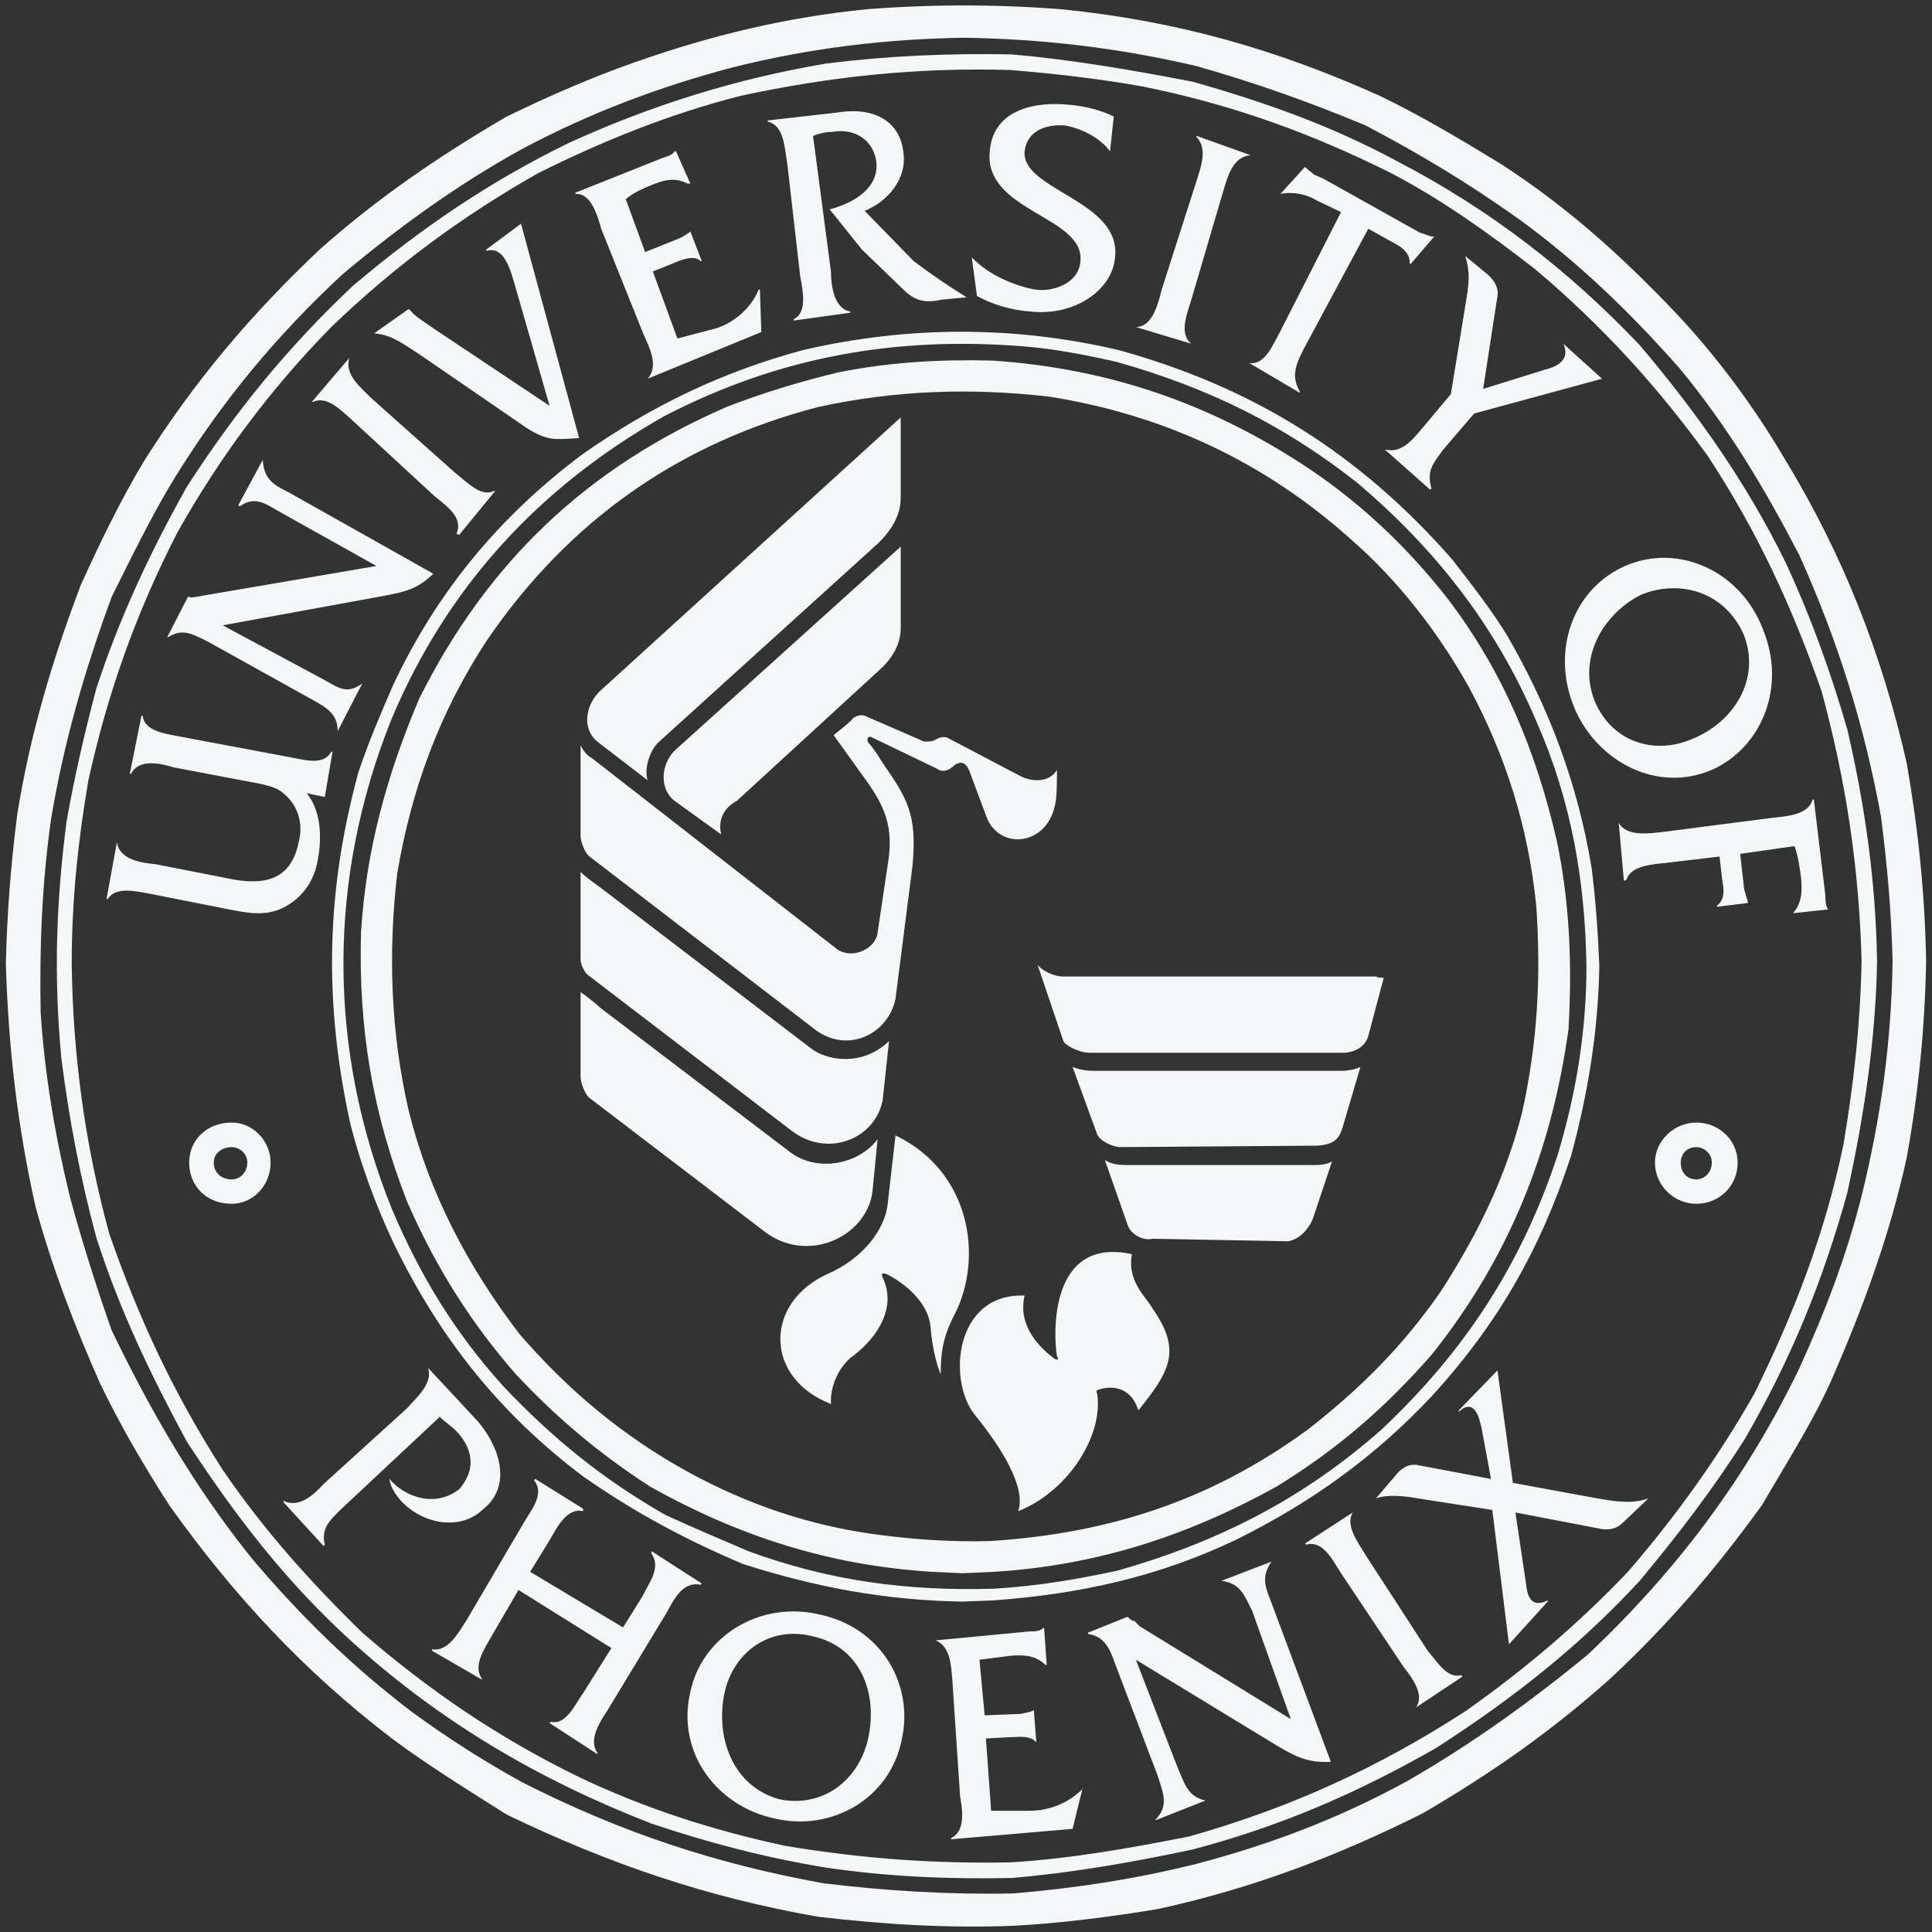 <?xml version="1.0" encoding="UTF-8"?> <svg xmlns="http://www.w3.org/2000/svg" width="120" height="120" viewBox="0 0 120 120" fill="none"><rect x="0" y="0" width="120" height="120" fill="#333333" stroke="none"/><g clip-path="url(#clip0_1722_11446)"><path fill-rule="evenodd" clip-rule="evenodd" d="M105.353 71.25C105.845 71.25 106.323 71.649 106.323 72.207C106.323 72.853 105.845 73.254 105.353 73.254C104.798 73.254 104.395 72.853 104.395 72.207C104.396 71.65 104.798 71.25 105.353 71.25ZM105.353 69.724C106.803 69.724 107.929 70.849 107.929 72.208C107.929 73.655 106.803 74.77 105.353 74.77C103.995 74.77 102.793 73.655 102.793 72.208C102.793 70.849 103.995 69.724 105.353 69.724ZM14.402 71.25C14.881 71.25 15.36 71.649 15.36 72.207C15.36 72.853 14.881 73.254 14.402 73.254C13.757 73.254 13.278 72.853 13.278 72.207C13.278 71.65 13.757 71.25 14.402 71.25ZM14.402 69.724C15.684 69.724 16.809 70.849 16.809 72.208C16.809 73.655 15.684 74.77 14.402 74.77C12.799 74.77 11.751 73.655 11.751 72.208C11.752 70.849 12.799 69.724 14.402 69.724ZM61.728 97.629C68.145 97.23 73.759 95.392 79.284 92.338C83.063 90.009 85.947 87.524 88.909 84.16C93.723 78.144 96.374 71.482 97.421 63.94C97.655 59.928 97.499 56.085 96.698 52.231C95.417 46.694 93.411 41.803 89.958 37.236C87.395 33.949 84.342 31.053 80.734 28.735C74.874 24.96 68.701 22.874 61.638 22.396C58.43 22.318 55.389 22.474 52.102 23.121C49.773 23.677 47.368 24.401 45.116 25.282C36.461 29.047 30.278 34.906 26.032 43.407C24.027 48.142 22.735 52.8 22.423 57.923C22.256 63.862 23.137 69.153 25.309 74.691C27.068 78.702 29.24 82.154 32.048 85.364C34.61 88.092 37.174 90.255 40.382 92.338C45.841 95.39 51.455 97.228 57.873 97.628L59.799 97.718L61.728 97.629ZM61.561 95.714C69.025 95.225 75.275 93.139 81.213 88.806C84.5 86.245 87.151 83.592 89.479 80.228C91.809 76.618 93.489 73.165 94.527 69.155C95.495 64.832 95.729 60.654 95.418 56.243C94.926 51.429 93.569 47.017 91.24 42.684C89.312 39.242 86.828 36.034 83.864 33.46C78.485 28.647 72.234 25.76 65.171 24.636C60.279 24.079 55.623 24.234 50.811 25.282C42.154 27.533 35.336 32.345 30.279 39.72C27.315 44.211 25.543 49.023 24.664 54.314C24.106 59.217 24.262 64.106 25.387 68.997C26.669 74.133 29.074 78.702 32.283 82.879C35.336 86.399 38.699 89.207 42.789 91.457C46.488 93.463 50.252 94.744 54.42 95.31C56.827 95.624 59.154 95.791 61.561 95.714Z" fill="#F4F7F8"></path><path fill-rule="evenodd" clip-rule="evenodd" d="M44.794 51.83L41.909 49.748C40.951 49.024 41.029 47.497 41.909 46.617L55.946 33.95V38.918C55.946 39.319 55.946 40.444 54.587 41.648L45.762 49.747C45.44 49.902 44.482 50.548 44.794 51.83ZM40.226 48.465L37.095 46.058C36.215 45.335 36.293 43.975 37.174 43.008L55.945 25.927V30.819C55.945 31.297 55.945 32.345 54.586 33.704L40.951 46.058C40.382 46.537 39.981 47.742 40.226 48.465ZM54.509 70.758C53.305 72.363 50.654 72.853 48.972 71.481L37.262 62.58C36.94 62.258 36.294 61.779 36.06 61.622V66.914C36.06 67.148 36.294 67.949 36.616 68.196L47.446 76.462C50.097 78.545 53.784 76.863 54.186 74.055L54.509 70.758ZM55.221 64.665C53.54 66.269 51.379 65.867 50.409 65.144L37.175 55.038C36.94 54.883 36.294 54.404 36.06 54.159V59.617C36.06 59.852 36.294 60.42 36.538 60.575L49.127 70.201C51.379 71.96 54.342 70.758 54.821 68.352L55.221 64.665ZM36.06 46.294V51.908C36.06 52.232 36.294 52.955 36.616 53.201L50.731 64.029C52.815 65.466 55.221 64.106 55.623 62.024L56.669 53.836C56.993 50.549 56.347 49.59 54.741 47.263C54.508 46.863 54.184 46.383 53.94 46.138C53.782 45.892 53.94 45.659 54.184 45.814L58.195 47.742C58.518 47.987 58.918 47.897 59.319 47.496C59.721 47.262 60.033 47.34 60.277 48.064L61.324 50.872C62.205 52.799 64.934 52.475 65.492 50.148C65.648 49.59 65.648 48.866 65.648 47.819C65.246 48.544 64.212 48.622 63.409 48.221L58.831 45.814C58.596 45.736 58.352 45.814 58.195 45.892C57.951 46.058 57.794 46.058 57.394 46.058L53.705 44.454C53.461 44.377 53.215 44.454 52.982 44.611C52.815 44.856 51.778 45.659 51.778 45.659L53.617 48.222C54.91 49.992 55.545 51.273 55.143 53.68L54.509 57.924C54.42 58.894 52.983 59.618 52.013 58.971L36.773 47.096C36.461 46.939 36.215 46.616 36.06 46.294ZM68.624 72.05L70.061 76.138C70.228 76.618 70.951 77.096 71.587 76.941L80.009 77.097C80.887 76.941 81.457 76.061 81.613 75.492L82.738 72.127C82.415 72.362 81.858 72.362 81.613 72.362H70.061C69.659 72.363 69.102 72.363 68.624 72.05ZM66.619 66.268L68.144 70.446C68.299 70.847 69.102 71.249 69.581 71.249L81.858 71.159C82.738 71.08 83.14 70.848 83.385 70.045L84.499 66.268C84.188 66.435 83.618 66.513 83.385 66.513H68.054C67.822 66.513 67.175 66.513 66.619 66.268ZM64.446 59.928L66.05 64.665C66.14 64.909 67.02 65.388 67.655 65.388H83.542C84.343 65.311 84.823 64.908 84.988 64.34L85.947 60.73C85.792 60.73 85.548 60.73 85.467 60.653H65.972C65.649 60.654 64.847 60.42 64.446 59.928ZM65.493 84.394C65.65 84.484 65.817 84.484 65.65 84.239C65.416 82.879 65.17 76.773 70.306 77.899C69.984 79.58 71.186 80.549 71.588 81.275C73.435 83.914 72.634 85.197 70.707 87.601C70.151 85.842 68.624 86.165 68.222 86.32C68.145 86.32 68.055 86.398 68.145 86.565C68.547 89.049 66.452 92.581 63.242 93.863C63.733 92.414 62.284 90.007 60.524 87.847C58.831 85.684 59.32 80.304 63.643 80.471C63.242 82.077 64.212 83.437 65.493 84.394ZM55.623 70.524C60.279 72.763 61.081 78.066 59.321 81.586C58.598 82.957 58.43 83.915 58.43 85.364C58.118 84.639 57.873 83.437 57.794 82.39C57.627 80.707 55.869 79.504 54.988 79.103C54.742 79.103 54.742 79.103 54.822 79.349C55.712 81.188 54.51 83.035 53.061 84.161C52.338 84.64 51.535 85.844 51.613 87.204C47.447 85.598 47.447 80.876 51.457 79.103C53.463 78.225 54.989 76.464 55.144 74.693L55.623 70.524Z" fill="#F4F7F8"></path><path fill-rule="evenodd" clip-rule="evenodd" d="M62.843 116.645C66.621 116.322 70.307 115.676 74.072 114.875C79.532 113.438 84.344 111.353 89.236 108.547C93.969 105.495 98.059 102.287 101.836 98.196C104.243 95.31 106.325 92.581 108.332 89.451C111.216 84.484 113.223 79.58 114.748 74.055C115.784 69.243 116.507 64.585 116.587 59.696C116.507 54.804 115.873 50.225 114.748 45.335C113.701 41.725 112.497 38.361 110.893 34.906C108.486 30.017 105.445 25.682 101.836 21.427C97.424 16.781 92.523 13.005 86.829 10.041C82.663 7.791 78.574 6.352 74.073 5.073C70.308 4.348 66.542 3.702 62.844 3.378C58.922 3.301 55.145 3.468 51.302 3.947C45.687 4.905 40.551 6.509 35.416 8.838C30.447 11.243 26.113 14.207 21.935 17.738C17.848 21.594 14.639 25.527 11.597 30.249C9.347 34.26 7.419 38.36 5.982 42.772C5.259 45.491 4.613 48.297 4.134 51.028C3.486 56.007 3.331 60.653 3.81 65.711C4.289 69.555 5.012 73.254 5.982 76.863C7.419 81.353 9.347 85.364 11.597 89.529C14.639 94.186 17.77 98.273 21.935 102.04C27.472 107.021 33.488 110.552 40.474 113.27C44.084 114.474 47.448 115.364 51.303 116C55.144 116.568 58.92 116.724 62.843 116.645ZM62.764 115.676C66.541 115.444 70.152 114.796 73.838 114.072C80.089 112.311 85.548 109.827 91.006 106.295C94.771 103.644 98.059 100.838 101.111 97.627C104.152 94.108 106.726 90.498 108.965 86.565C111.46 81.507 113.376 76.539 114.501 71.079C115.148 67.237 115.548 63.626 115.627 59.695C115.471 53.912 114.669 48.543 113.141 42.927C111.293 37.636 109.132 32.979 106.08 28.333C102.949 24 99.505 20.223 95.329 16.702C92.522 14.53 89.636 12.448 86.428 10.764C81.459 8.28 76.569 6.508 71.031 5.384C68.381 4.905 65.572 4.581 62.764 4.347C56.915 4.18 51.612 4.748 45.998 5.952C41.586 7.077 37.42 8.758 33.409 10.764C28.753 13.405 24.585 16.458 20.575 20.312C16.81 24.156 13.679 28.334 11.026 33.058C8.464 38.039 6.693 43.007 5.491 48.464C4.855 52.153 4.454 55.917 4.454 59.851C4.532 65.543 5.257 71.003 6.783 76.617C8.623 81.909 10.794 86.565 13.835 91.3C16.409 95.066 19.294 98.273 22.502 101.406C26.669 105.016 30.925 107.901 35.816 110.305C39.982 112.311 44.237 113.671 48.727 114.641C53.54 115.444 57.952 115.765 62.764 115.676Z" fill="#F4F7F8"></path><path fill-rule="evenodd" clip-rule="evenodd" d="M61.728 99.402C67.097 99.001 71.912 97.953 76.8 95.624C81.458 93.306 85.391 90.5 88.999 86.645C93.01 82.234 95.651 77.666 97.578 71.805C98.625 67.951 99.26 64.106 99.338 60.019C99.26 58.013 99.104 55.841 98.859 53.913C97.979 48.623 96.22 43.976 93.568 39.398C92.521 37.716 91.315 36.189 90.203 34.752C84.5 28.245 77.924 24.08 69.504 21.75C63.008 20.224 56.424 20.224 49.852 21.75C44.794 23.122 40.471 25.204 36.136 28.245C31.001 32.101 27.147 36.757 24.428 42.529C23.625 44.377 22.902 46.058 22.256 47.987C20.251 55.362 20.094 62.258 21.777 69.878C22.423 72.363 23.303 74.769 24.428 77.176C27.314 83.113 31.001 87.769 36.214 91.701C39.424 93.941 42.553 95.623 46.163 97.149C50.73 98.598 54.987 99.401 59.798 99.478L61.728 99.402ZM61.728 98.677C64.368 98.521 66.774 98.121 69.426 97.552C75.598 95.791 80.888 93.14 85.792 88.807C90.917 83.993 94.526 78.546 96.775 71.65C97.902 67.874 98.537 64.03 98.537 60.02C98.457 54.639 97.578 49.67 95.417 44.78C92.921 38.919 89.234 34.184 84.343 30.019C79.776 26.408 75.041 24.08 69.349 22.476C67.577 22.075 65.571 21.673 63.644 21.518C55.623 20.87 48.404 22.152 41.273 25.839C33.486 30.251 27.794 36.433 24.34 44.611C20.329 54.559 20.329 65.144 24.34 75.091C26.11 79.27 28.273 82.79 31.247 86.088C34.366 89.375 37.42 91.859 41.352 94.109C43.112 94.912 44.795 95.624 46.488 96.349C51.535 98.197 56.347 98.834 61.728 98.677Z" fill="#F4F7F8"></path><path fill-rule="evenodd" clip-rule="evenodd" d="M63.009 119.611C65.895 119.455 69.025 119.054 71.911 118.575C77.847 117.283 83.064 115.276 88.354 112.636C92.61 110.152 96.298 107.579 99.983 104.291C103.594 100.928 106.558 97.474 109.454 93.463C110.891 90.979 112.495 88.495 113.699 85.843C115.703 81.276 117.385 76.697 118.433 71.884C119.161 67.861 119.562 63.785 119.635 59.697C119.558 55.52 119.156 51.596 118.433 47.419C116.907 40.679 114.499 34.508 110.891 28.569C108.963 25.282 106.646 22.152 104.073 19.423C100.631 15.814 97.332 12.849 93.244 10.197C90.758 8.683 88.353 7.234 85.701 5.953C79.284 3.068 73.113 1.297 65.895 0.572C61.89 0.26 57.867 0.26 53.862 0.572C48.894 1.063 44.236 2.176 39.423 3.869C36.695 4.827 34.131 5.953 31.48 7.234C27.235 9.718 23.459 12.292 19.849 15.502C15.604 19.512 12.072 23.678 8.942 28.647C7.494 31.053 6.213 33.704 5.009 36.356C3.25 41.002 1.879 45.579 1.077 50.548C0.676 53.635 0.438 56.74 0.364 59.851C0.52 65.064 1.077 69.878 2.202 74.936C3.25 78.78 4.687 82.478 6.213 85.92C7.493 88.571 8.941 91.056 10.546 93.54C14.556 99.155 18.891 103.811 24.339 107.979C26.589 109.659 29.073 111.186 31.48 112.712C37.82 115.765 43.914 117.848 50.81 119.052C54.91 119.533 58.919 119.777 63.009 119.611ZM62.93 117.605C66.775 117.283 70.462 116.725 74.317 115.767C78.885 114.565 83.141 112.96 87.395 110.631C91.317 108.381 95.015 105.74 98.624 102.767C104.151 97.552 108.485 91.782 111.771 84.963C113.376 81.432 114.668 78.067 115.626 74.291C116.83 69.4 117.475 64.743 117.553 59.697C117.476 56.645 117.231 53.836 116.83 50.706C115.783 45.013 114.179 39.876 111.772 34.508C109.61 30.34 107.361 26.564 104.319 22.875C101.267 19.424 98.058 16.303 94.293 13.575C91.24 11.402 88.2 9.564 84.823 7.793C81.381 6.355 78.005 5.153 74.317 4.105C69.505 2.98 64.848 2.424 59.879 2.344C54.988 2.423 50.331 2.979 45.518 4.183C40.951 5.387 36.696 6.99 32.451 9.24C28.518 11.403 24.831 14.054 21.299 17.017C17.209 20.793 13.756 24.961 10.793 29.773C9.422 32.023 8.141 34.664 6.937 37.07C5.256 41.65 3.974 46.06 3.173 50.873C2.605 54.884 2.448 58.816 2.525 62.905C2.772 66.671 3.406 70.525 4.375 74.458C5.089 77.097 5.979 79.906 6.937 82.635C9.422 87.77 12.073 92.34 15.604 96.751C18.647 100.362 21.854 103.491 25.541 106.297C27.745 107.917 30.053 109.391 32.45 110.709C38.621 113.84 44.481 115.767 51.132 116.972C55.066 117.451 58.919 117.683 62.93 117.605Z" fill="#F4F7F8"></path><path fill-rule="evenodd" clip-rule="evenodd" d="M94.771 98.274C94.848 99 95.015 99.958 96.13 99.402V99.479L93.724 102.13L92.689 93.785L88.031 93.062C87.151 92.906 86.193 92.816 85.468 93.062L86.906 91.38C87.395 90.979 87.63 90.979 87.952 90.979L92.61 91.86L92.042 88.806C91.886 88.004 91.564 86.802 90.605 87.692V87.603L93.01 85.118L93.968 92.104L99.183 93.062C100.141 93.219 101.344 93.463 102.391 93.062L100.787 94.588C100.307 95.067 99.74 94.989 99.585 94.989L94.125 93.942L94.771 98.274ZM83.296 97.718C82.818 96.995 82.182 95.623 81.135 95.947L81.058 95.87L84.021 93.942C83.541 94.745 84.343 95.79 84.823 96.593L88.677 102.532C89.234 103.166 89.879 104.291 90.759 104.047L90.838 104.136L87.951 106.052C88.51 105.251 87.707 104.214 87.15 103.49L83.296 97.718ZM73.191 109.907C73.593 110.785 73.759 111.589 74.874 111.834L71.831 113.038H71.754C72.634 112.158 72.234 111.355 71.912 110.307L69.259 103.334C68.947 102.443 68.625 101.64 67.577 101.486V101.408L69.984 100.439H70.061C70.228 100.605 70.306 100.683 70.461 100.683L70.783 101.007L80.176 106.777L77.769 100.037C77.279 99.079 77.046 98.356 75.921 98.198H75.842L78.973 96.996C78.327 97.954 78.573 98.522 78.973 99.558L82.661 109.429C81.213 109.507 80.489 109.106 79.374 108.46L70.552 103.09L73.191 109.907ZM61.561 112.469H63.968C65.17 112.469 66.373 111.99 67.252 111.11V111.032L66.619 113.594L59.076 114.24V114.163C59.956 113.761 59.799 112.469 59.633 111.589L59.153 104.37C59.076 103.567 59.076 102.288 58.118 101.886L63.968 101.328C64.29 101.328 64.613 101.328 64.848 101.083L65.015 103.412H64.935C64.368 102.843 63.643 102.766 62.763 102.843C62.039 102.933 61.483 103.01 60.837 103.089L61.159 106.542L63.41 106.453C63.643 106.376 63.968 106.376 64.213 106.219L64.369 108.224C63.968 107.745 63.243 107.902 62.686 107.902L61.238 107.98L61.561 112.469ZM44.962 105.339C44.483 107.98 45.518 110.954 48.404 111.755C51.133 112.312 53.385 110.553 53.941 107.902C54.509 105.172 53.462 102.287 50.498 101.639C47.768 100.928 45.441 102.687 44.962 105.339ZM56.023 107.98C55.31 111.755 51.612 113.761 48.169 112.96C44.56 112.235 41.986 108.86 42.878 105.094C43.59 101.639 47.199 99.402 50.899 100.28C54.742 101.083 56.748 104.614 56.023 107.98ZM32.204 98.756L30.523 101.639C30.122 102.365 29.32 103.489 29.955 104.291H29.877L26.836 102.532V102.442C27.871 102.609 28.517 101.328 28.997 100.604L32.528 94.588C32.929 93.865 33.888 92.816 33.164 91.936L33.251 91.86L36.215 93.708V93.865C35.257 93.618 34.61 94.823 34.209 95.546L32.929 97.628L38.699 101.083L39.903 99.155C40.225 98.431 41.105 97.396 40.471 96.516V96.349L43.59 98.354L43.512 98.431C42.387 98.197 41.831 99.402 41.429 100.126L37.741 106.219C37.262 106.944 36.538 108.057 37.095 108.86V108.949L34.132 107.021L34.209 106.944C35.169 107.177 35.736 105.818 36.215 105.171L37.976 102.365L32.204 98.756ZM29.72 88.328C31.247 90.176 31.648 92.416 30.044 93.708C28.595 95.144 26.19 94.665 24.831 93.139C24.584 92.816 24.262 92.416 24.183 91.859C25.23 93.061 27.068 93.618 28.517 92.504C29.642 91.212 29.32 89.93 28.351 88.895C28.039 88.571 27.637 88.326 27.315 88.002L21.22 93.706C20.496 94.419 19.928 94.91 20.174 95.946L20.094 96.023L17.61 93.304V93.217C18.568 93.706 19.526 92.815 20.094 92.179L25.31 87.445C25.866 86.799 26.913 85.919 26.59 84.961L29.72 88.328ZM103.438 53.601C102.714 53.68 101.266 53.758 101.031 54.638L100.864 54.716L100.543 51.107C101.031 51.998 102.469 51.753 103.271 51.676L110.09 50.795C110.892 50.706 112.34 50.629 112.575 49.67H112.663L113.376 55.607C113.376 55.841 113.376 56.243 113.543 56.488L111.37 56.722C111.939 56.086 111.939 55.285 111.862 54.482C111.772 53.836 111.695 53.202 111.46 52.554L108.085 53.035L108.33 55.207C108.407 55.519 108.485 55.764 108.564 56.009V56.086L106.647 56.321V56.243C107.205 55.841 107.048 55.119 106.958 54.56L106.803 53.202L103.438 53.601ZM101.989 36.913C99.662 38.04 97.979 40.768 99.026 43.486C100.064 46.059 102.714 46.939 105.12 45.892C107.682 44.856 109.364 42.204 108.329 39.476C107.205 36.835 104.473 35.954 101.989 36.913ZM106.323 47.819C102.948 49.268 99.26 47.34 97.824 44.054C96.297 40.523 97.656 36.59 100.942 35.153C104.24 33.705 108.162 35.465 109.531 39.164C110.969 42.773 109.364 46.46 106.323 47.819ZM89.635 27.933C89 28.814 88.6 29.215 88.91 30.34L88.833 30.418L86.027 27.933H86.104C87.151 28.168 87.875 27.132 88.432 26.486L90.115 24.481L91.085 18.543C91.24 17.585 91.317 16.861 91.006 15.901L92.365 17.016C92.844 17.417 93.09 17.907 93.011 18.386L92.12 24.157L95.975 22.955C96.62 22.798 97.579 22.397 97.101 21.35L99.505 23.524L91.564 25.683L89.635 27.933ZM80.978 21.672C80.489 22.63 80.177 23.354 80.734 24.324V24.402L77.602 22.553H77.68C78.572 22.63 79.051 21.428 79.451 20.714L83.295 13.172L81.781 12.449C81.134 12.047 80.254 11.89 79.529 12.047L81.056 10.364L81.133 10.443C81.29 10.599 81.457 10.688 81.613 10.843L82.181 11.089L88.198 14.454C88.509 14.531 88.832 14.698 88.999 14.698H89.079L87.629 16.38H87.552C87.629 15.657 86.905 15.255 86.426 15.01L84.987 14.207L80.978 21.672ZM74.317 11.245C74.563 10.443 75.041 9.239 74.317 8.516V8.438L77.68 9.641C76.568 9.718 76.245 11 75.999 11.803L73.994 18.62C73.759 19.423 73.191 20.714 73.994 21.349L70.552 20.313H70.629C71.588 20.224 71.911 18.943 72.156 17.985L74.317 11.245ZM68.946 9.396C68.299 8.516 67.098 7.959 66.14 7.792C65.093 7.713 63.81 8.037 63.643 9.396C63.41 11.803 69.659 12.449 69.259 15.981C69.102 17.986 66.774 19.668 63.968 19.346C62.817 19.261 61.697 18.934 60.681 18.387L60.358 15.982C61.326 17.017 62.93 17.74 64.29 17.986C65.337 18.141 66.941 17.663 67.098 16.303C67.499 13.408 61.004 13.173 61.483 9.319C61.728 6.835 64.212 6.277 66.452 6.51C67.342 6.588 68.379 6.834 69.179 7.234L68.946 9.396ZM52.013 6.989C54.509 6.588 55.946 7.713 56.112 9.485C56.347 11.089 55.142 12.527 53.706 13.095L56.747 16.213C57.794 17.016 58.998 17.819 60.034 18.465L58.43 18.62C57.394 18.864 56.747 18.62 56.112 17.986L53.539 15.502L51.534 13.006C53.06 12.604 54.664 11.647 54.419 9.965C54.185 8.594 52.983 7.96 51.702 8.193C51.3 8.193 50.9 8.282 50.498 8.439L51.612 16.862C51.612 17.663 51.779 19.189 52.816 19.346V19.423L49.294 19.912V19.825C50.175 19.423 49.852 17.986 49.696 17.106L48.894 10.12C48.726 9.239 48.726 7.792 47.69 7.557V7.48L52.013 6.989ZM42.076 21.026L44.483 20.391C45.518 20.069 46.643 19.189 47.122 17.986H47.199L47.288 20.625L40.225 23.523C40.95 22.72 40.304 21.518 39.981 20.792L37.342 14.208C37.095 13.329 36.695 11.97 35.736 12.047V11.97L41.185 9.798C41.429 9.718 41.751 9.641 41.908 9.396H41.986L42.878 11.402H42.709C41.908 11.001 41.272 11.168 40.471 11.491C39.903 11.724 39.346 11.97 38.867 12.369L40.07 15.657L42.075 14.853C42.31 14.776 42.554 14.609 42.788 14.454L42.878 14.374L43.589 16.213H43.511C43.111 15.814 42.309 16.135 41.751 16.38L40.549 16.86L42.076 21.026ZM32.127 18.219C31.726 16.861 31.404 15.256 30.2 15.579V15.502L32.361 13.896L35.971 27.209C34.533 27.287 34.054 27.444 32.685 26.564L26.033 21.996C25.143 21.428 24.34 20.792 23.305 20.714H23.226L25.388 19.189L25.544 19.346C25.79 19.667 26.591 20.146 26.915 20.391L34.134 25.205L32.127 18.219ZM21.778 26.008C21.22 25.529 20.329 24.559 19.449 24.96H19.371L21.699 22.23C21.377 23.277 22.424 24.08 23.058 24.726L28.273 29.371C28.997 29.939 29.877 30.897 30.679 30.497H30.757L28.517 33.225L28.351 33.148C28.841 32.101 27.548 31.298 26.991 30.819L21.778 26.008ZM20.095 42.205C20.976 42.684 21.532 43.175 22.501 42.45L20.975 45.413C20.975 44.377 20.329 43.976 19.448 43.486L12.954 39.876C11.996 39.397 11.35 38.997 10.469 39.564H10.392L11.674 37.07H11.752C11.906 37.159 11.996 37.07 12.23 37.07L12.632 36.992L23.382 35.154L17.209 31.7C16.408 31.221 15.762 30.82 14.881 31.456L14.803 31.376L16.318 28.57C16.407 29.773 16.964 30.096 17.922 30.576L26.913 35.634C25.944 36.592 25.143 36.758 23.938 36.993L13.834 38.84L20.095 42.205ZM19.047 49.268C19.85 50.226 20.017 51.752 19.773 53.201C19.616 54.404 19.047 55.519 17.845 56.242C16.643 56.965 15.439 56.72 14.236 56.486L9.345 55.519C8.464 55.361 7.184 55.037 6.693 55.84H6.616L7.262 52.308C7.417 53.433 8.866 53.601 9.669 53.679L14.558 54.637C16.887 55.037 18.169 54.313 18.568 52.23C18.815 51.272 18.568 50.147 17.768 49.422C17.289 48.943 16.887 48.865 16.241 48.699L10.793 47.664C9.991 47.417 8.621 47.095 8.141 48.063H8.062L8.787 44.453H8.865C8.942 45.411 10.302 45.578 11.106 45.735L17.922 47.016C18.892 47.184 20.094 47.584 20.574 46.693H20.653L20.174 49.502L19.047 49.268Z" fill="#F4F7F8"></path></g><defs><clipPath id="clip0_1722_11446"><rect width="120" height="120" fill="white"></rect></clipPath></defs></svg> 